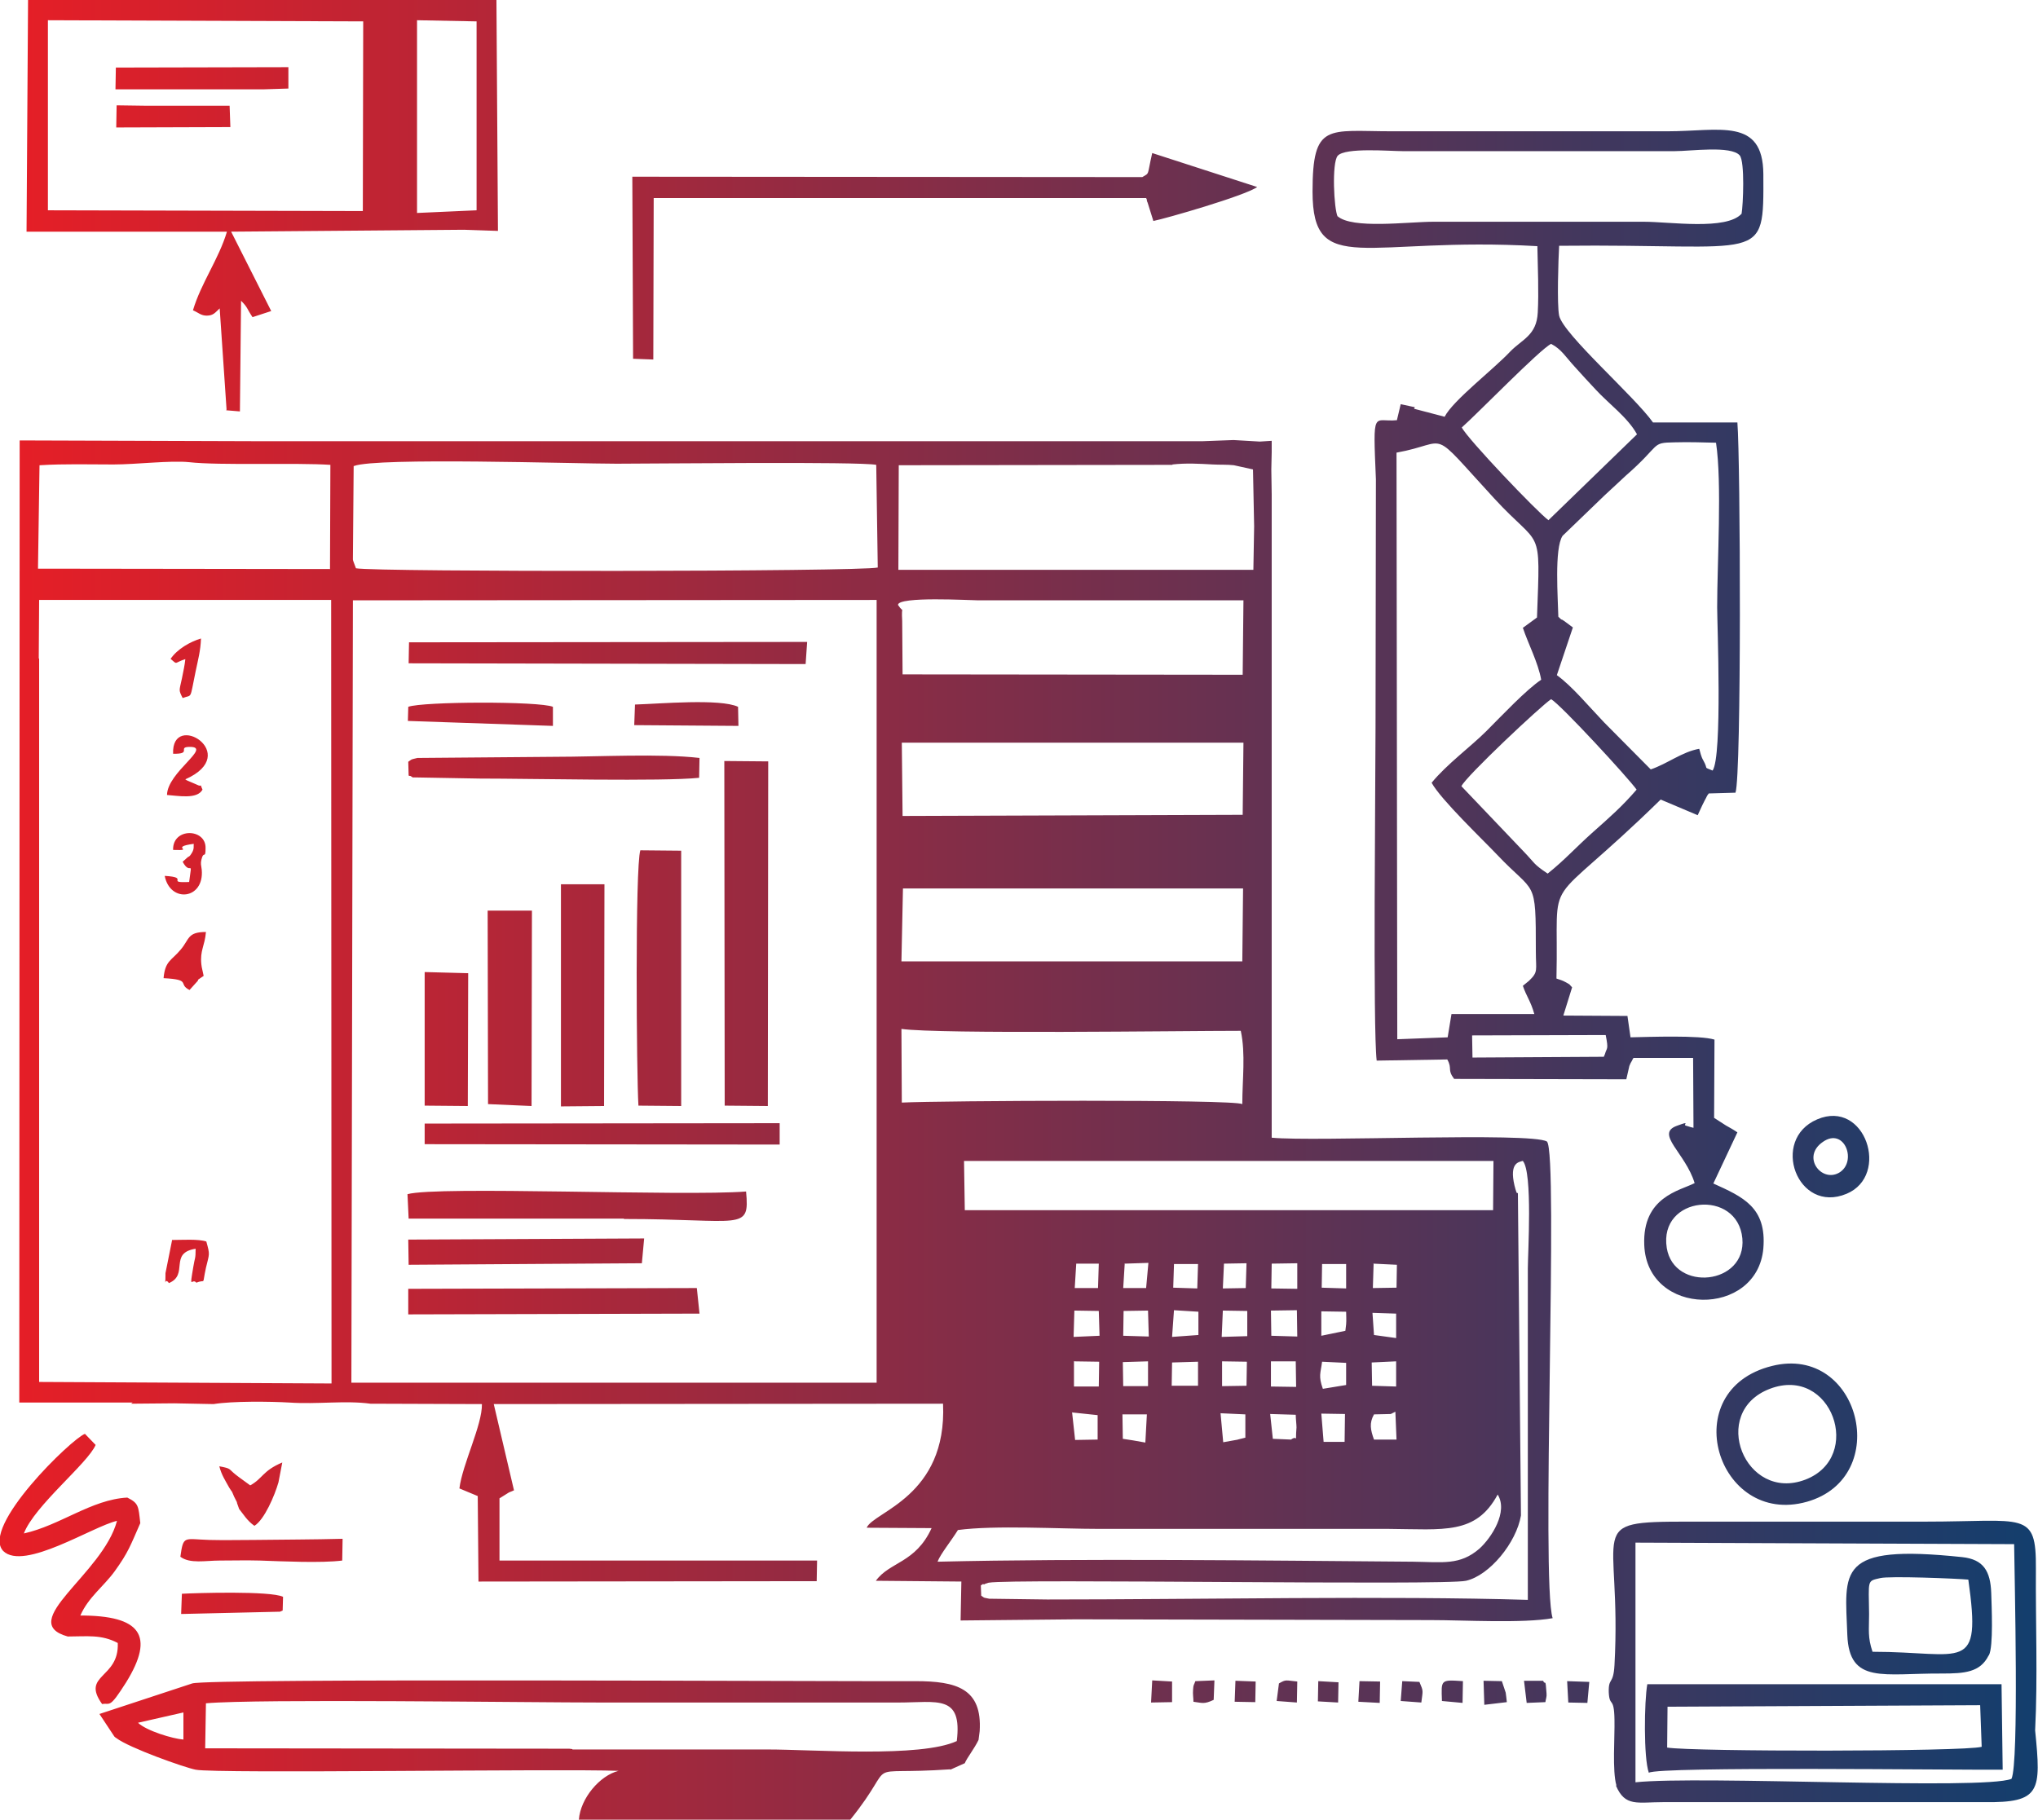 <?xml version="1.0" encoding="UTF-8"?>
<!DOCTYPE svg PUBLIC "-//W3C//DTD SVG 1.0//EN" "http://www.w3.org/TR/2001/REC-SVG-20010904/DTD/svg10.dtd">
<!-- Creator: CorelDRAW 2017 -->
<svg xmlns="http://www.w3.org/2000/svg" xml:space="preserve" width="5.423in" height="4.844in" version="1.0" style="shape-rendering:geometricPrecision; text-rendering:geometricPrecision; image-rendering:optimizeQuality; fill-rule:evenodd; clip-rule:evenodd"
viewBox="0 0 5338 4769"
 xmlns:xlink="http://www.w3.org/1999/xlink">
 <defs>
  <style type="text/css">
   <![CDATA[
    .fil0 {fill:url(#id0)}
   ]]>
  </style>
  <linearGradient id="id0" gradientUnits="userSpaceOnUse" x1="0" y1="2385" x2="5338" y2="2385">
   <stop offset="0" style="stop-opacity:1; stop-color:#E71E26"/>
   <stop offset="1" style="stop-opacity:1; stop-color:#133E6D"/>
  </linearGradient>
 </defs>
 <g id="Layer_x0020_1">
  <path class="fil0" d="M1068 3377l757 -2 7 67 -763 2 0 -67zm2282 1034l-6 46 53 4 1 -55c-31,-3 -29,-6 -48,5zm319 46l54 4c4,-33 6,-28 -5,-54l-45 -2 -4 52zm-217 1l53 3 1 -53 -53 -3 -1 53zm-218 1l54 1 1 -54 -53 -2 -2 55zm-219 2l55 -1 0 -54 -52 -3 -3 57zm762 -4l54 5 1 -57c-59,-4 -57,-4 -55,51zm-219 2l56 3 1 -56 -54 -1 -3 54zm550 2l50 1 5 -55 -58 -2 3 56zm-982 -2c23,3 28,7 53,-5l2 -51 -50 2c-4,12 -5,7 -6,23 -1,11 1,21 1,31zm873 3l49 -2c1,-8 4,-14 3,-23 -3,-44 -3,-19 -9,-33l-50 0 7 58zm-111 5l59 -7c-1,-8 -2,-20 -3,-25l-10 -30 -48 -1 2 63zm-3262 -513c10,12 21,31 40,44 26,-16 53,-79 63,-114l10 -52c-52,22 -51,42 -84,60 -16,-12 -24,-17 -38,-28 -20,-16 -11,-16 -43,-22 6,23 15,36 26,56 11,18 3,1 13,24 15,30 0,-2 13,32zm-151 275l258 -6c2,-1 5,-2 7,-3l1 -36c-33,-16 -229,-10 -265,-8l-2 53zm128 -3896l-2 -56 -52 0 -172 0 -72 -1 -1 58 300 -1zm-131 3746c25,19 66,10 103,10 35,0 70,-1 105,0 58,2 161,7 216,0l1 -57c-76,2 -155,2 -231,3 -39,0 -78,1 -118,0 -67,-2 -68,-13 -76,44zm184 -3845l36 0 63 -2 0 -56 -452 1 -1 57 353 0zm4119 2758c57,-40 91,53 42,81 -46,26 -99,-42 -42,-81zm-15 -59c-124,53 -52,249 77,195 115,-48 49,-249 -77,-195zm-124 706c162,-62 247,179 93,238 -158,60 -253,-177 -93,-238zm6 -60c-255,63 -144,422 91,356 226,-64 139,-413 -91,-356zm514 560c35,249 -12,189 -251,189 -13,-39 -9,-56 -9,-99 -1,-90 -6,-86 29,-94 23,-6 200,1 232,4zm54 198c12,-23 7,-129 6,-163 -2,-57 -20,-88 -76,-94 -332,-35 -307,36 -301,204 5,130 95,100 248,101 59,0 100,-3 122,-47zm-5033 -49c50,0 88,-6 131,17 4,94 -97,82 -41,160 22,-4 18,14 63,-57 76,-123 38,-175 -120,-175 21,-48 61,-76 90,-116 36,-50 41,-67 67,-126 -5,-45 -4,-52 -34,-67 -94,5 -176,73 -271,94 28,-73 168,-184 188,-232l-28 -29c-34,12 -274,244 -214,307 54,53 235,-65 298,-79 -37,140 -266,265 -129,303zm4191 184l819 -4 4 109c-44,13 -759,13 -824,2l1 -108zm-49 173c27,-17 801,-7 927,-8l-3 -224 -928 0c-8,44 -10,193 4,232zm-1326 -4181l-1337 -1 2 477 53 2 1 -423 848 0 442 0c1,2 2,3 2,6 0,3 2,5 2,6l15 48c31,-6 240,-66 272,-89l-275 -89c-14,61 -6,51 -26,63zm650 3241l12 -6 3 73 -59 0c-9,-25 -13,-43 0,-66l45 -1zm-121 73l-55 0 -6 -74 62 1 -1 73zm-140 -6l-24 -1 -24 -1 -7 -65 67 2c0,10 2,26 2,33 -4,48 5,19 -13,31zm902 270l992 4c1,90 13,575 -7,615 -76,30 -815,-9 -985,9l0 -627zm-51 637c24,56 56,43 124,43l840 0c149,2 150,-28 134,-188 7,-138 1,-285 2,-424 1,-153 -29,-123 -289,-123 -138,0 -277,0 -415,0 -69,0 -138,0 -208,0 -276,0 -172,11 -192,376 -3,53 -16,31 -15,71 2,41 14,9 15,72 1,46 -6,134 5,172zm-3140 -4626l155 3 0 495 -156 7 0 -505zm-968 0l826 3 -1 497 -825 -2 0 -498zm467 1022l36 3 3 -290c18,18 14,19 30,43l49 -16 -105 -208 610 -5 89 3 -4 -608 -311 1 -916 -1 -4 610 525 0c-21,71 -68,135 -89,206 14,6 21,14 36,14 18,0 23,-9 34,-19l18 265zm2651 2697l-39 7 -7 -76 65 3 0 61 -20 5zm-107 -23l0 2m0 7l-1 14m-134 8l-34 -6 -26 -4 -1 -64 64 0 -4 74zm-1502 803l-8 -1 -954 -1 2 -118c135,-12 841,-2 1038,-2l776 0c102,0 168,-22 153,101 -95,44 -374,22 -496,22 -170,0 -341,0 -511,0zm-1019 -96l0 71c-28,-2 -97,-23 -119,-44l119 -27zm2009 150l38 -17c5,-13 25,-38 36,-61l3 -23c7,-112 -61,-131 -168,-131 -227,1 -1851,-8 -1895,6l-243 80 39 59c1,1 3,3 5,4 34,26 178,77 208,83 55,11 955,-3 1108,3 -49,12 -100,72 -104,128l711 0c133,-165 15,-115 262,-132zm320 -936l66 7 0 64 -59 1 -8 -73zm784 -131l64 -3 0 66 -63 -2 -1 -60zm-130 -2l63 3 0 58 -61 10c-12,-34 -6,-40 -2,-71zm-134 -1l65 0 1 67 -66 -1 0 -66zm-128 0l65 1 -1 63 -64 1 0 -66zm-131 3l68 -2 0 63 -69 0 1 -61zm-129 -1l66 -2 0 65 -65 0 -1 -63zm-129 -2l67 1 -1 65 -65 0 0 -67zm714 -131c0,12 1,22 0,34 0,3 -2,14 -2,17l-63 13 0 -64 65 1zm-197 -2l68 -1 1 69 -68 -2 -1 -66zm-126 0l64 1 0 66 -67 2 3 -69zm-129 -1l65 4 0 61 -69 5 5 -70zm-131 2l64 -1 2 68 -67 -2 1 -66zm-129 -1l64 1 2 65 -68 3 2 -68zm843 8l0 64 -58 -8 -4 -58 63 2zm-60 -131l62 3 -1 60 -62 1 2 -65zm-134 1l63 0 0 64 -64 -2 1 -63zm-257 -1l59 -1 -2 65 -60 1 3 -66zm-131 1l63 0 -2 64 -63 -2 2 -61zm-128 -1l61 -2 -6 66 -60 0 4 -65zm-128 0l59 0 -2 64 -61 0 4 -65zm512 0l67 -1 0 67 -68 -1 1 -64zm-970 -615c100,14 734,5 889,5 13,60 4,128 4,192 -22,-13 -792,-9 -892,-4l-1 -193zm3 -368l892 0 -2 191 -893 0 4 -191zm-3 -382l896 0 -2 189 -891 3 -2 -192zm896 -373l-2 195 -891 -1 -1 -140c-3,-48 7,-15 -11,-42 0,-23 189,-12 211,-12l693 0zm1109 1697c-22,-137 186,-156 198,-25 11,122 -179,141 -198,25zm-509 -499l-1 -58 350 -1c8,40 3,32 -2,50 -1,2 -2,5 -3,7l-344 2zm-29 -711c12,-26 210,-212 235,-228 25,14 202,206 224,237 -39,45 -69,71 -114,111 -47,42 -74,73 -119,109 -39,-26 -33,-27 -63,-58l-163 -171zm254 -442c-1,-49 -11,-181 11,-214l110 -106c21,-19 34,-32 56,-52 94,-82 64,-86 127,-87 35,-1 74,0 109,1 16,105 3,315 3,431 0,42 14,392 -12,428 -26,-11 -10,-1 -24,-26 -7,-12 -8,-22 -11,-31 -45,8 -83,39 -127,54l-122 -123c-43,-45 -83,-94 -124,-124l42 -125 -23 -17c-16,-11 3,6 -15,-11zm-424 -432c144,-26 80,-71 256,120 124,135 121,65 112,312l-37 27c14,42 40,91 48,136 -40,27 -101,92 -144,135 -40,40 -104,87 -143,135 24,44 134,149 171,188 101,107 102,58 102,254 0,50 7,53 -18,77l-16 13c9,27 21,41 30,74l-217 0 -10 61 -132 5 -2 -1538zm170 -65c44,-39 206,-206 235,-220 27,14 38,34 61,59 21,23 35,39 56,61 34,37 84,73 108,117l-232 225c-29,-21 -213,-214 -227,-243zm-324 -553c-10,-19 -16,-142 0,-160 20,-22 136,-12 170,-12l713 0c42,0 147,-15 170,11 14,16 9,131 5,153 -40,44 -188,21 -256,21l-551 0c-67,0 -214,20 -252,-15zm202 499l-37 -8 -10 42c-62,6 -63,-35 -55,155l-1 650c0,143 -7,790 3,873l185 -3c14,25 -1,26 18,51l451 1 8 -35c1,-2 2,-5 3,-7 1,-2 3,-5 4,-7 1,-2 2,-5 4,-7l156 0 1 183c-3,0 -5,-2 -5,-1l-13 -4c-14,-2 15,-15 -26,0 -57,21 23,71 47,150 -39,20 -137,36 -132,162 7,189 296,191 312,9 9,-108 -54,-135 -131,-170l63 -134c-15,-10 -18,-11 -30,-18l-31 -20 1 -205c-38,-12 -171,-7 -220,-6l-8 -56 -168 -1 23 -74c-10,-10 -2,-5 -16,-13 -11,-6 -14,-6 -25,-10 7,-298 -45,-158 273,-469l97 41c5,-11 9,-19 12,-26 1,-2 5,-10 6,-12 9,-16 3,-8 11,-19l70 -2c16,-47 13,-872 5,-970l-221 0c-49,-69 -235,-231 -246,-280 -6,-30 -2,-147 0,-183 541,-6 536,52 535,-188 -1,-149 -115,-112 -251,-112l-722 0c-168,0 -208,-24 -208,158 0,227 139,117 589,143 1,54 4,121 1,174 -3,60 -41,70 -72,102 -44,47 -150,128 -172,171l-80 -21zm-3256 2182c27,0 69,-3 90,4 10,36 8,31 -1,69 -11,50 1,28 -25,39 -12,-14 -19,23 -8,-42 4,-25 6,-19 6,-47 -71,11 -17,68 -70,90 -13,-19 -9,22 -9,-26l17 -85zm-22 -686c4,-46 21,-46 45,-75 23,-27 17,-46 66,-46 -3,37 -16,48 -12,85 0,2 1,5 1,7l5 23c-28,19 -6,4 -19,17l-18 20c-32,-16 7,-27 -68,-31zm67 -252c9,-65 4,-14 -17,-53l10 -9c7,-7 5,-2 10,-8 12,-16 8,-22 9,-30 -67,9 7,18 -54,16 -2,-59 86,-57 85,-5 0,31 -5,5 -11,31 0,2 -1,4 -1,6 0,2 0,4 0,6l2 14c7,78 -83,88 -97,16 68,4 0,19 64,16zm18 -256c21,11 7,-8 17,14 -14,26 -64,16 -93,14 1,-60 119,-126 60,-126 -35,0 8,19 -44,18 -5,-114 183,0 32,67 2,2 5,3 7,4l21 9zm-67 -328c18,-27 53,-46 80,-54 -1,32 -8,57 -14,86 -16,77 -8,60 -34,70 -11,-22 -9,-18 -2,-51 4,-21 7,-32 9,-51 -31,10 -19,16 -39,-1zm2010 2364c8,-20 35,-53 53,-82 97,-13 265,-3 370,-3l758 0c145,1 229,16 286,-90 28,45 -16,113 -48,142 -51,44 -96,35 -174,34 -392,-3 -865,-9 -1245,0zm-2355 -2365l1 -154 765 0 1 2053 -766 -4 0 -1896zm2424 1316l1387 0 -1 129 -1384 0 -2 -129zm1464 0c26,30 13,243 13,282l0 868c-362,-11 -869,-1 -1259,-1l-152 -2c-19,-4 -10,-1 -21,-8l-1 -27c3,-1 6,-5 7,-3 1,2 5,-2 7,-2 2,0 5,-2 7,-2 60,-11 1194,8 1250,-5 62,-14 132,-100 144,-171l-8 -844c-2,-6 -1,11 -9,-21 -14,-60 12,-61 21,-64zm-918 -1825c36,-4 70,-2 106,0 18,1 38,0 55,2l50 11 3 149 -2 114 -930 0 1 -274 717 -1zm-2967 2c64,-4 129,-2 193,-2 59,0 149,-11 198,-6 78,9 282,1 370,7l-1 273 -765 -1 4 -271zm823 2c60,-23 577,-6 688,-6 93,0 637,-6 680,3l4 269c-44,11 -1315,12 -1367,2l-6 -16c-1,-3 -2,-5 -2,-8l2 -244zm-584 2457l113 -1 103 2c49,-8 148,-7 199,-4 73,5 146,-6 212,3l292 1c1,55 -51,157 -59,221l48 20 2 224 886 -1 1 -54 -832 0 0 -163 24 -15c2,-1 4,-2 7,-3 2,-1 5,-2 7,-3l-53 -226 1177 -1c11,244 -183,283 -200,325l170 1c-42,92 -110,88 -146,138l224 2 -2 102 302 -3 930 2c86,0 241,9 319,-5 -31,-96 16,-1220 -15,-1249 -42,-25 -609,1 -721,-10l0 -1600 0 -86 -1 -65 1 -45 0 -30 -31 2 -69 -4 -80 3 -97 0 -2391 0 -612 -2 -1 2521 297 0zm727 -365l-1 -65 618 -3 -6 65 -611 4zm564 -120l-564 0 -3 -64c79,-22 720,6 887,-7 10,106 -11,72 -320,72zm-522 -249l930 -1 0 56 -930 -1 0 -53zm784 -950l116 1 -1 903 -113 -1 -1 -903zm-224 903c-5,-79 -9,-626 5,-669l107 1 0 669 -112 -1zm-203 -580l114 0 -1 581 -113 1 0 -99 0 -406 0 -76zm-192 69l116 0 -1 512 -114 -5 -1 -507zm-165 161l114 3 -1 348 -113 -1 0 -349zm-35 -512c-1,-3 -5,-1 -7,-3l-1 -36c12,-8 4,-5 24,-10l361 -3c110,0 275,-9 378,3l-1 52c-95,10 -437,2 -575,2l-170 -3c-2,0 -6,1 -8,-2zm587 -189c65,-2 222,-16 269,6l1 50 -273 -2 2 -54zm-595 6c38,-14 343,-15 379,0l0 50 -380 -13 1 -36zm1 -169l1044 -1 -4 58 -1040 -2 1 -55zm-150 1940l1376 0 0 -2051 -1372 1 -4 2050z"/>
 </g>
</svg>
